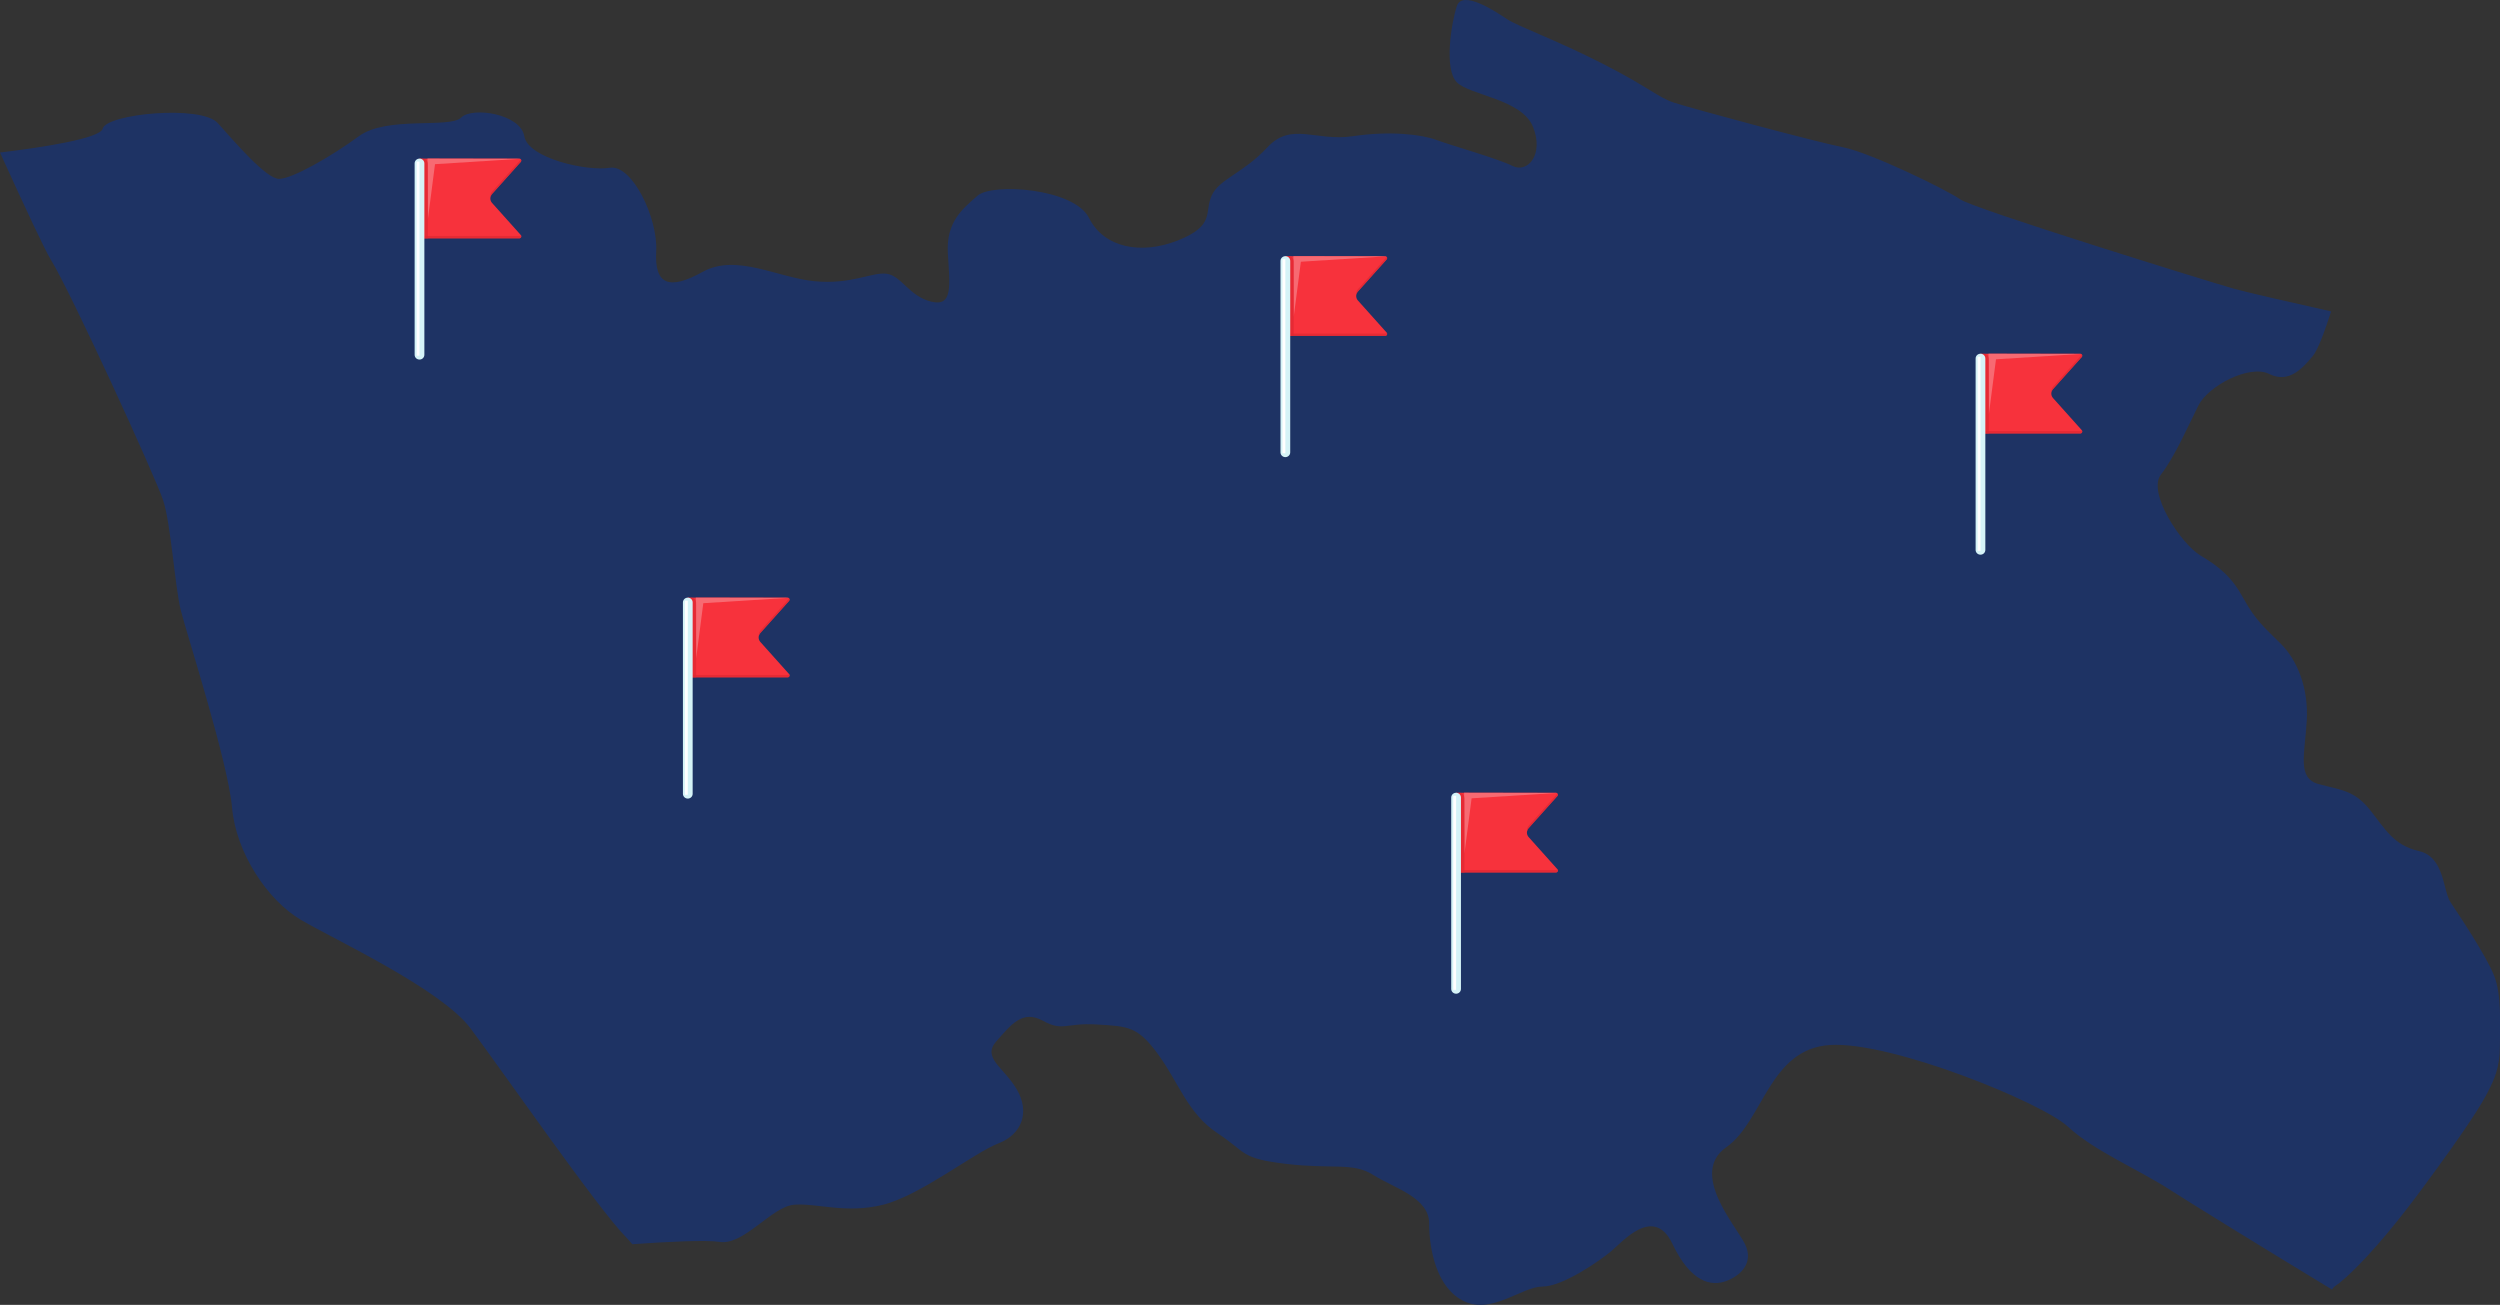 <svg width="205" height="107" viewBox="0 0 205 107" fill="none" xmlns="http://www.w3.org/2000/svg">
<rect x="0" y="0" width="205" height="107" fill="#333333" stroke="none"/>
<path d="M59.014 101.837C60.993 102.143 63.278 98.942 65.108 98.788C66.933 98.635 69.371 99.551 72.418 98.788C75.465 98.026 79.882 94.523 81.86 93.761C83.839 92.999 84.447 91.168 83.384 89.342C82.316 87.511 80.49 86.749 81.707 85.378C82.924 84.007 83.839 82.785 85.515 83.701C87.192 84.616 87.345 83.854 89.932 84.007C92.519 84.16 93.285 84.16 94.958 86.447C96.634 88.733 97.396 91.312 99.83 92.918C102.268 94.523 101.655 94.983 105.463 95.438C109.272 95.894 110.948 95.285 112.62 96.353C114.297 97.422 117.19 98.184 117.19 100.317C117.19 102.45 117.799 105.652 120.084 106.716C122.369 107.784 124.807 105.498 126.479 105.498C128.151 105.498 131.203 103.365 132.113 102.603C133.028 101.841 135.615 98.793 137.138 101.995C138.662 105.196 140.338 105.498 141.555 105.043C142.772 104.587 143.84 103.519 143.079 101.995C142.317 100.47 138.509 96.205 141.555 94.072C144.602 91.939 145.057 85.996 150.082 85.689C155.108 85.382 167.448 90.415 169.58 92.394C171.711 94.374 175.367 95.898 177.958 97.576C179.459 98.545 185.908 102.527 191.222 105.742C191.285 105.656 191.348 105.557 191.42 105.507C192.389 104.862 194.814 102.599 198.528 97.589C202.246 92.579 203.535 90.478 204.022 89.508C204.509 88.539 204.991 87.57 204.991 85.788C204.991 84.007 205.153 81.586 204.504 79.971C203.86 78.357 201.597 74.962 200.948 73.992C200.304 73.023 200.461 70.272 198.361 69.79C196.261 69.303 195.616 68.013 194.323 66.394C193.029 64.78 191.898 64.78 190.122 64.293C188.347 63.81 188.991 61.867 189.153 59.121C189.316 56.374 188.347 54.111 187.053 52.817C185.76 51.523 184.953 50.878 183.984 49.101C183.015 47.325 182.046 46.513 180.428 45.543C178.814 44.574 176.065 40.371 177.196 38.915C178.328 37.458 179.459 34.874 180.266 33.256C181.072 31.637 184.466 29.86 186.08 30.667C187.693 31.474 188.824 30.18 189.636 29.211C190.082 28.679 190.623 27.164 191.155 25.536C187.599 24.738 184.092 23.935 183.128 23.66C180.996 23.051 161.805 17.108 160.737 16.346C159.669 15.584 153.427 12.536 151.142 12.08C148.857 11.625 138.653 8.879 137.283 8.423C135.913 7.968 135.3 7.206 131.415 5.222C127.534 3.242 124.487 2.173 123.572 1.565C122.657 0.956 119.917 -0.875 119.462 0.5C119.007 1.871 118.394 5.682 119.462 6.75C120.53 7.819 124.794 8.121 125.709 10.407C126.624 12.693 125.254 14.217 124.032 13.609C122.815 13 119.007 11.931 117.785 11.476C116.569 11.021 113.977 10.714 110.93 11.169C107.884 11.625 105.905 9.952 103.922 12.085C101.943 14.217 99.96 14.678 99.352 16.048C98.743 17.419 99.658 18.488 96.612 19.705C93.565 20.923 90.518 20.314 89.301 17.875C88.084 15.435 81.382 14.98 80.161 16.044C78.944 17.113 77.574 18.177 77.723 20.77C77.876 23.358 78.178 25.189 76.353 24.733C74.523 24.278 73.915 22.6 72.698 22.447C71.481 22.294 69.804 23.362 66.757 23.056C63.711 22.749 60.362 20.77 57.617 22.294C54.877 23.818 53.656 23.358 53.809 20.616C53.962 17.875 51.83 13.456 50 13.758C48.171 14.064 43.299 12.995 42.992 11.165C42.686 9.339 38.728 8.725 37.814 9.641C36.899 10.556 31.72 9.487 29.435 11.165C27.15 12.842 23.95 14.668 22.886 14.668C21.823 14.668 19.231 11.62 17.861 10.096C16.491 8.572 8.721 9.334 8.419 10.552C8.216 11.359 3.403 12.098 0 12.508C2.141 17.216 3.709 20.558 4.164 21.288C5.778 23.876 12.728 39.068 13.372 41.007C14.017 42.946 14.341 48.118 14.828 50.057C15.315 51.996 18.704 62.503 19.029 66.223C19.353 69.938 21.936 73.821 24.685 75.435C27.43 77.049 36.155 81.094 38.58 84.323C41.005 87.556 49.081 99.194 51.343 101.458C51.474 101.589 51.645 101.783 51.848 102.026C54.674 101.823 57.888 101.665 58.992 101.832L59.014 101.837Z" fill="#1E3364"/>
<g clip-path="url(#clip0_6002_5)">
<path d="M111.349 24.641C111.161 24.431 111.161 24.117 111.349 23.907L113.709 21.272C113.802 21.168 113.727 21.006 113.586 21.006H105.399V27.543H113.586C113.727 27.543 113.802 27.38 113.709 27.277L111.349 24.641V24.641Z" fill="#F7323C"/>
<path d="M113.652 21.021L106.057 21.006L106.084 25.99L106.671 21.462L113.652 21.021Z" fill="#F76A72"/>
<g opacity="0.7">
<path d="M113.586 27.347H105.399V27.543H113.586C113.725 27.543 113.799 27.385 113.711 27.281C113.683 27.319 113.642 27.347 113.586 27.347Z" fill="#DE2631"/>
<path d="M113.709 21.076L111.348 23.712C111.231 23.843 111.196 24.014 111.225 24.176C111.243 24.08 111.278 23.985 111.348 23.907L113.709 21.272C113.765 21.209 113.755 21.128 113.711 21.072C113.71 21.073 113.711 21.075 113.709 21.076Z" fill="#DE2631"/>
</g>
<g opacity="0.7">
<path d="M106.05 21.271C106.032 21.219 106.004 21.17 105.963 21.126C105.81 20.961 105.606 21.006 105.399 21.006V27.543H106.084V21.651C106.084 21.523 106.091 21.389 106.05 21.271Z" fill="#DE2631"/>
</g>
<path d="M105.399 37.485C105.179 37.485 105 37.31 105 37.094V21.397C105 21.181 105.179 21.006 105.399 21.006C105.62 21.006 105.798 21.181 105.798 21.397V37.094C105.798 37.31 105.62 37.485 105.399 37.485V37.485Z" fill="#D5F3F7"/>
<path d="M105.389 21.253H105.174C105.169 21.253 105.165 21.258 105.165 21.263V37.161C105.165 37.166 105.169 37.17 105.174 37.17H105.389C105.395 37.17 105.399 37.166 105.399 37.161V21.263C105.399 21.258 105.395 21.253 105.389 21.253Z" fill="white"/>
</g>
<g clip-path="url(#clip1_6002_5)">
<path d="M40.349 16.641C40.161 16.431 40.161 16.117 40.349 15.908L42.709 13.272C42.802 13.168 42.727 13.006 42.586 13.006H34.399V19.543H42.586C42.727 19.543 42.802 19.38 42.709 19.277L40.349 16.641V16.641Z" fill="#F7323C"/>
<path d="M42.652 13.021L35.056 13.006L35.084 17.99L35.671 13.462L42.652 13.021Z" fill="#F76A72"/>
<g opacity="0.7">
<path d="M42.586 19.347H34.399V19.543H42.586C42.725 19.543 42.798 19.385 42.711 19.281C42.683 19.319 42.642 19.347 42.586 19.347Z" fill="#DE2631"/>
<path d="M42.709 13.076L40.349 15.712C40.231 15.843 40.196 16.014 40.225 16.176C40.243 16.08 40.278 15.986 40.349 15.907L42.709 13.272C42.765 13.209 42.755 13.129 42.711 13.072C42.71 13.073 42.711 13.075 42.709 13.076Z" fill="#DE2631"/>
</g>
<g opacity="0.7">
<path d="M35.05 13.271C35.032 13.219 35.004 13.17 34.963 13.126C34.81 12.961 34.606 13.006 34.399 13.006V19.543H35.084V13.651C35.084 13.523 35.091 13.389 35.05 13.271Z" fill="#DE2631"/>
</g>
<path d="M34.399 29.485C34.179 29.485 34 29.31 34 29.094V13.397C34 13.181 34.179 13.006 34.399 13.006C34.62 13.006 34.798 13.181 34.798 13.397V29.094C34.798 29.31 34.62 29.485 34.399 29.485V29.485Z" fill="#D5F3F7"/>
<path d="M34.389 13.253H34.174C34.169 13.253 34.165 13.258 34.165 13.263V29.161C34.165 29.166 34.169 29.171 34.174 29.171H34.389C34.395 29.171 34.399 29.166 34.399 29.161V13.263C34.399 13.258 34.395 13.253 34.389 13.253Z" fill="white"/>
</g>
<g clip-path="url(#clip2_6002_5)">
<path d="M125.349 68.641C125.161 68.431 125.161 68.117 125.349 67.907L127.709 65.272C127.802 65.168 127.727 65.006 127.586 65.006H119.399V71.543H127.586C127.727 71.543 127.802 71.38 127.709 71.277L125.349 68.641V68.641Z" fill="#F7323C"/>
<path d="M127.652 65.021L120.057 65.006L120.084 69.99L120.671 65.462L127.652 65.021Z" fill="#F76A72"/>
<g opacity="0.7">
<path d="M127.586 71.347H119.399V71.543H127.586C127.725 71.543 127.799 71.385 127.711 71.281C127.683 71.319 127.642 71.347 127.586 71.347Z" fill="#DE2631"/>
<path d="M127.709 65.076L125.348 67.712C125.231 67.843 125.196 68.014 125.225 68.176C125.243 68.08 125.278 67.986 125.348 67.907L127.709 65.272C127.765 65.209 127.755 65.129 127.711 65.072C127.71 65.073 127.711 65.075 127.709 65.076Z" fill="#DE2631"/>
</g>
<g opacity="0.7">
<path d="M120.05 65.271C120.032 65.219 120.004 65.17 119.963 65.126C119.81 64.961 119.606 65.006 119.399 65.006V71.543H120.084V65.651C120.084 65.523 120.091 65.389 120.05 65.271Z" fill="#DE2631"/>
</g>
<path d="M119.399 81.485C119.179 81.485 119 81.31 119 81.094V65.397C119 65.181 119.179 65.006 119.399 65.006C119.62 65.006 119.798 65.181 119.798 65.397V81.094C119.798 81.31 119.62 81.485 119.399 81.485V81.485Z" fill="#D5F3F7"/>
<path d="M119.389 65.253H119.174C119.169 65.253 119.165 65.257 119.165 65.263V81.161C119.165 81.166 119.169 81.171 119.174 81.171H119.389C119.395 81.171 119.399 81.166 119.399 81.161V65.263C119.399 65.257 119.395 65.253 119.389 65.253Z" fill="white"/>
</g>
<g clip-path="url(#clip3_6002_5)">
<path d="M62.349 52.641C62.161 52.431 62.161 52.117 62.349 51.907L64.709 49.272C64.802 49.168 64.727 49.006 64.586 49.006H56.399V55.543H64.586C64.727 55.543 64.802 55.38 64.709 55.277L62.349 52.641V52.641Z" fill="#F7323C"/>
<path d="M64.652 49.021L57.056 49.006L57.084 53.99L57.671 49.462L64.652 49.021Z" fill="#F76A72"/>
<g opacity="0.7">
<path d="M64.586 55.347H56.399V55.543H64.586C64.725 55.543 64.799 55.385 64.711 55.281C64.683 55.319 64.642 55.347 64.586 55.347Z" fill="#DE2631"/>
<path d="M64.709 49.076L62.349 51.712C62.231 51.843 62.196 52.014 62.225 52.176C62.243 52.08 62.278 51.986 62.349 51.907L64.709 49.272C64.765 49.209 64.755 49.129 64.711 49.072C64.71 49.073 64.711 49.075 64.709 49.076Z" fill="#DE2631"/>
</g>
<g opacity="0.7">
<path d="M57.05 49.271C57.032 49.219 57.004 49.17 56.963 49.126C56.81 48.961 56.606 49.006 56.399 49.006V55.543H57.084V49.651C57.084 49.523 57.091 49.389 57.05 49.271Z" fill="#DE2631"/>
</g>
<path d="M56.399 65.485C56.179 65.485 56 65.31 56 65.094V49.397C56 49.181 56.179 49.006 56.399 49.006C56.62 49.006 56.798 49.181 56.798 49.397V65.094C56.798 65.31 56.62 65.485 56.399 65.485V65.485Z" fill="#D5F3F7"/>
<path d="M56.389 49.253H56.174C56.169 49.253 56.165 49.258 56.165 49.263V65.161C56.165 65.166 56.169 65.171 56.174 65.171H56.389C56.395 65.171 56.399 65.166 56.399 65.161V49.263C56.399 49.258 56.395 49.253 56.389 49.253Z" fill="white"/>
</g>
<g clip-path="url(#clip4_6002_5)">
<path d="M168.349 32.641C168.161 32.431 168.161 32.117 168.349 31.907L170.709 29.272C170.802 29.168 170.727 29.006 170.586 29.006H162.399V35.543H170.586C170.727 35.543 170.802 35.38 170.709 35.277L168.349 32.641V32.641Z" fill="#F7323C"/>
<path d="M170.652 29.021L163.057 29.006L163.084 33.99L163.671 29.462L170.652 29.021Z" fill="#F76A72"/>
<g opacity="0.7">
<path d="M170.586 35.347H162.399V35.543H170.586C170.725 35.543 170.799 35.385 170.711 35.281C170.683 35.319 170.642 35.347 170.586 35.347Z" fill="#DE2631"/>
<path d="M170.709 29.076L168.348 31.712C168.231 31.843 168.196 32.014 168.225 32.176C168.243 32.08 168.278 31.985 168.348 31.907L170.709 29.272C170.765 29.209 170.755 29.128 170.711 29.072C170.71 29.073 170.711 29.075 170.709 29.076Z" fill="#DE2631"/>
</g>
<g opacity="0.7">
<path d="M163.05 29.271C163.032 29.219 163.004 29.17 162.963 29.126C162.81 28.961 162.606 29.006 162.399 29.006V35.543H163.084V29.651C163.084 29.523 163.091 29.389 163.05 29.271Z" fill="#DE2631"/>
</g>
<path d="M162.399 45.485C162.179 45.485 162 45.31 162 45.094V29.397C162 29.181 162.179 29.006 162.399 29.006C162.62 29.006 162.798 29.181 162.798 29.397V45.094C162.798 45.31 162.62 45.485 162.399 45.485V45.485Z" fill="#D5F3F7"/>
<path d="M162.389 29.253H162.174C162.169 29.253 162.165 29.258 162.165 29.263V45.161C162.165 45.166 162.169 45.17 162.174 45.17H162.389C162.395 45.17 162.399 45.166 162.399 45.161V29.263C162.399 29.258 162.395 29.253 162.389 29.253Z" fill="white"/>
</g>
<defs>
<clipPath id="clip0_6002_5">
<rect width="8.75" height="16.485" fill="white" transform="translate(105 21)"/>
</clipPath>
<clipPath id="clip1_6002_5">
<rect width="8.75" height="16.485" fill="white" transform="translate(34 13)"/>
</clipPath>
<clipPath id="clip2_6002_5">
<rect width="8.75" height="16.485" fill="white" transform="translate(119 65)"/>
</clipPath>
<clipPath id="clip3_6002_5">
<rect width="8.75" height="16.485" fill="white" transform="translate(56 49)"/>
</clipPath>
<clipPath id="clip4_6002_5">
<rect width="8.75" height="16.485" fill="white" transform="translate(162 29)"/>
</clipPath>
</defs>
</svg>
